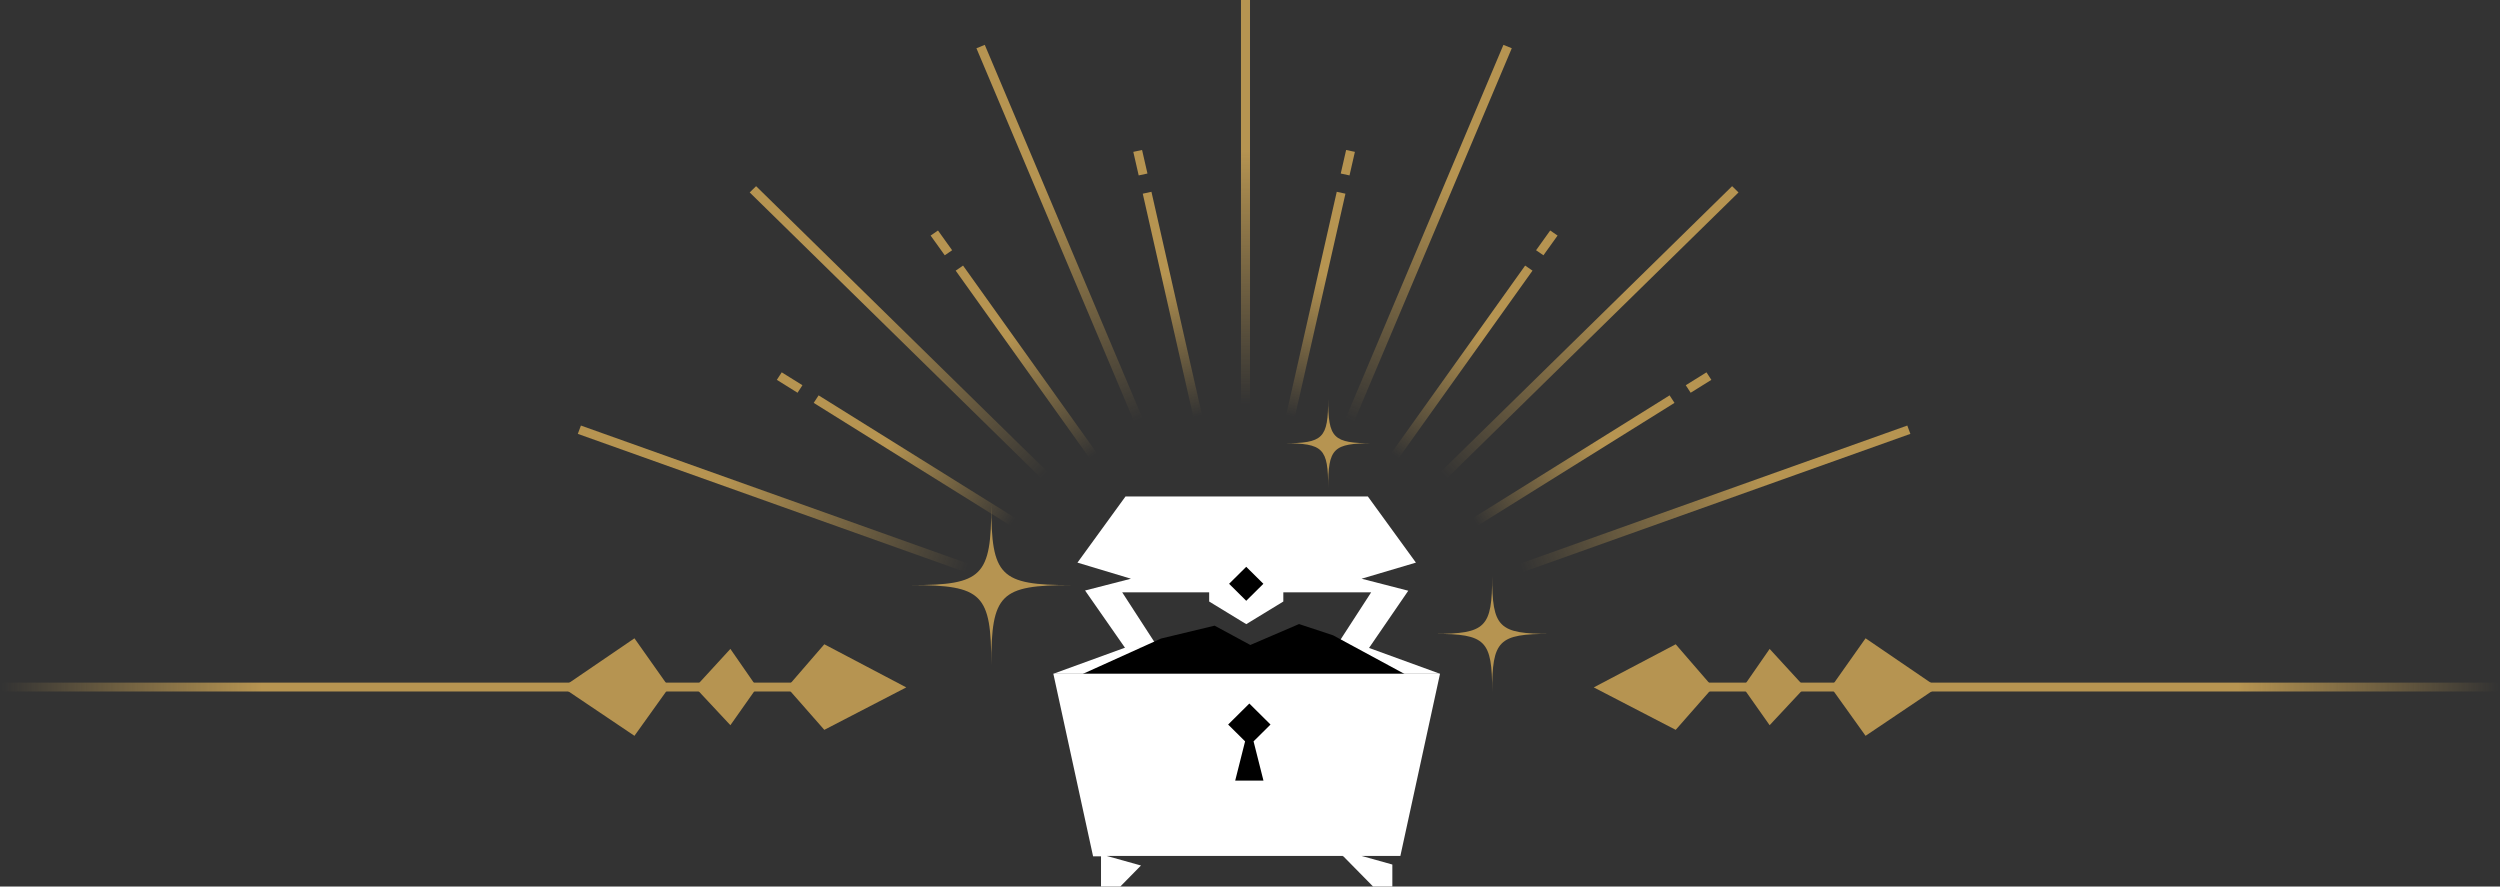 <svg width="282" height="100" viewBox="0 0 282 100" fill="none" xmlns="http://www.w3.org/2000/svg">
<rect x="0" y="0" width="282" height="100" fill="#333333" stroke="none"/>
<path d="M71.566 83L63.45 77.537L71.566 72L75.474 77.537L71.566 83Z" fill="#B69451"/>
<path d="M82.387 81.803L78.404 77.537L82.387 73.197L85.393 77.537L82.387 81.803Z" fill="#B69451"/>
<path d="M92.983 82.327L88.775 77.538L92.983 72.674L102.226 77.538L92.983 82.327Z" fill="#B69451"/>
<rect width="97.959" height="1" transform="matrix(-1 0 0 1 98.144 77)" fill="url(#paint0_linear_4740_7709)"/>
<path d="M210.436 83L218.552 77.537L210.436 72L206.528 77.537L210.436 83Z" fill="#B69451"/>
<path d="M199.615 81.803L203.598 77.537L199.615 73.197L196.609 77.537L199.615 81.803Z" fill="#B69451"/>
<path d="M189.019 82.327L193.227 77.538L189.019 72.674L179.776 77.538L189.019 82.327Z" fill="#B69451"/>
<rect x="183.858" y="77" width="97.959" height="1" fill="url(#paint1_linear_4740_7709)"/>
<rect width="1.003" height="27.201" transform="matrix(-0.977 -0.212 -0.221 0.975 151.766 21.848)" fill="url(#paint2_linear_4740_7709)"/>
<rect width="1.012" height="2.724" transform="matrix(-0.978 -0.21 -0.223 0.975 152.833 17.13)" fill="#B69451"/>
<rect width="1.007" height="27.358" transform="matrix(-0.825 -0.566 -0.581 0.814 172.867 30.528)" fill="url(#paint3_linear_4740_7709)"/>
<rect width="1.009" height="2.74" transform="matrix(-0.825 -0.565 -0.582 0.813 175.695 26.57)" fill="#B69451"/>
<rect width="1.014" height="27.556" transform="matrix(-0.545 -0.838 -0.848 0.529 188.883 45.445)" fill="url(#paint4_linear_4740_7709)"/>
<rect width="1.012" height="2.751" transform="matrix(-0.546 -0.838 -0.849 0.529 193.042 42.847)" fill="#B69451"/>
<rect width="1.017" height="48.145" transform="matrix(-0.927 -0.376 -0.389 0.921 170.529 5.443)" fill="url(#paint5_linear_4740_7709)"/>
<rect width="1.01" height="48.492" transform="matrix(-0.714 -0.7 -0.714 0.7 196.104 21.707)" fill="url(#paint6_linear_4740_7709)"/>
<rect width="1.002" height="48.866" transform="matrix(-0.348 -0.937 -0.942 0.336 215.491 48.94)" fill="url(#paint7_linear_4740_7709)"/>
<rect width="1.003" height="27.201" transform="matrix(0.977 -0.212 0.221 0.975 128.903 21.848)" fill="url(#paint8_linear_4740_7709)"/>
<rect width="1.012" height="2.724" transform="matrix(0.978 -0.21 0.223 0.975 127.836 17.13)" fill="#B69451"/>
<rect width="1.007" height="27.358" transform="matrix(0.825 -0.566 0.581 0.814 107.802 30.528)" fill="url(#paint9_linear_4740_7709)"/>
<rect width="1.009" height="2.74" transform="matrix(0.825 -0.565 0.582 0.813 104.974 26.57)" fill="#B69451"/>
<rect width="1.014" height="27.556" transform="matrix(0.545 -0.838 0.848 0.529 91.786 45.445)" fill="url(#paint10_linear_4740_7709)"/>
<rect width="1.012" height="2.751" transform="matrix(0.546 -0.838 0.849 0.529 87.627 42.847)" fill="#B69451"/>
<rect width="1.017" height="48.145" transform="matrix(0.927 -0.376 0.389 0.921 110.14 5.443)" fill="url(#paint11_linear_4740_7709)"/>
<rect width="1.01" height="48.492" transform="matrix(0.714 -0.7 0.714 0.7 84.565 21.707)" fill="url(#paint12_linear_4740_7709)"/>
<rect width="1.002" height="48.866" transform="matrix(0.348 -0.937 0.942 0.336 65.178 48.94)" fill="url(#paint13_linear_4740_7709)"/>
<rect width="1.02" height="48" transform="matrix(-1 0 0 1 141.001 0)" fill="url(#paint14_linear_4740_7709)"/>
<path d="M153.587 65.28L159.715 63.464L154.294 56H140.626H126.958L121.537 63.464L127.57 65.28L122.396 66.609L126.934 73.118L130.617 73.038L126.584 66.815H140.626H154.667L150.635 73.038L154.406 73.118L158.854 66.633L153.587 65.28Z" fill="white"/>
<path d="M126.958 73.038L118.817 76.001H140.626V73.038H126.958Z" fill="white"/>
<path d="M154.294 73.038L162.434 76.001H140.626V73.038H154.294Z" fill="white"/>
<path d="M122.127 76.023H158.435L150.377 71.664L146.531 70.393L141.036 72.754L137.007 70.574L130.964 72.027L122.127 76.023Z" fill="black"/>
<path d="M153.587 96.549H157.962L162.434 76H140.626H118.817L123.299 96.592H124.194V100H126.37L128.702 97.629L124.834 96.549H151.475V96.592H151.53L154.883 100H157.057V97.519L153.587 96.549Z" fill="white"/>
<path d="M140.577 60.526H136.394V67.852L140.577 70.404L144.759 67.852V60.526H140.577Z" fill="white"/>
<path d="M142.509 65.852L140.575 63.935L138.642 65.852L140.575 67.77L142.509 65.852Z" fill="black"/>
<path d="M143.314 81.729L140.924 79.358L138.534 81.729L140.446 83.625L139.331 88.05H142.518L141.402 83.625L143.314 81.729Z" fill="black"/>
<path d="M102.817 66C110.82 66 111.817 65.001 111.817 57C111.817 65.001 112.819 66 120.817 66C112.815 66 111.817 66.999 111.817 75C111.817 66.999 110.816 66 102.817 66Z" fill="#B69451"/>
<path d="M161.817 71.5C167.597 71.5 168.317 70.779 168.317 65C168.317 70.779 169.041 71.5 174.817 71.5C169.038 71.5 168.317 72.221 168.317 78C168.317 72.221 167.594 71.5 161.817 71.5Z" fill="#B69451"/>
<path d="M144.817 50C149.263 50 149.817 49.445 149.817 45C149.817 49.445 150.374 50 154.817 50C150.371 50 149.817 50.555 149.817 55C149.817 50.555 149.261 50 144.817 50Z" fill="#B69451"/>
<defs>
<linearGradient id="paint0_linear_4740_7709" x1="0" y1="0.5" x2="97.959" y2="0.5" gradientUnits="userSpaceOnUse">
<stop offset="0.7" stop-color="#B69451"/>
<stop offset="1" stop-color="#B69451" stop-opacity="0"/>
</linearGradient>
<linearGradient id="paint1_linear_4740_7709" x1="183.858" y1="77.5" x2="281.818" y2="77.5" gradientUnits="userSpaceOnUse">
<stop offset="0.7" stop-color="#B69451"/>
<stop offset="1" stop-color="#B69451" stop-opacity="0"/>
</linearGradient>
<linearGradient id="paint2_linear_4740_7709" x1="0.502" y1="0" x2="0.502" y2="27.201" gradientUnits="userSpaceOnUse">
<stop offset="0.35" stop-color="#B69451"/>
<stop offset="0.95" stop-color="#B69451" stop-opacity="0"/>
</linearGradient>
<linearGradient id="paint3_linear_4740_7709" x1="0.504" y1="0" x2="0.504" y2="27.358" gradientUnits="userSpaceOnUse">
<stop offset="0.35" stop-color="#B69451"/>
<stop offset="0.95" stop-color="#B69451" stop-opacity="0"/>
</linearGradient>
<linearGradient id="paint4_linear_4740_7709" x1="0.507" y1="0" x2="0.507" y2="27.556" gradientUnits="userSpaceOnUse">
<stop offset="0.35" stop-color="#B69451"/>
<stop offset="0.95" stop-color="#B69451" stop-opacity="0"/>
</linearGradient>
<linearGradient id="paint5_linear_4740_7709" x1="0.509" y1="0" x2="0.509" y2="48.145" gradientUnits="userSpaceOnUse">
<stop offset="0.35" stop-color="#B69451"/>
<stop offset="0.95" stop-color="#B69451" stop-opacity="0"/>
</linearGradient>
<linearGradient id="paint6_linear_4740_7709" x1="0.505" y1="0" x2="0.505" y2="48.492" gradientUnits="userSpaceOnUse">
<stop offset="0.35" stop-color="#B69451"/>
<stop offset="0.95" stop-color="#B69451" stop-opacity="0"/>
</linearGradient>
<linearGradient id="paint7_linear_4740_7709" x1="0.501" y1="0" x2="0.501" y2="48.866" gradientUnits="userSpaceOnUse">
<stop offset="0.35" stop-color="#B69451"/>
<stop offset="0.95" stop-color="#B69451" stop-opacity="0"/>
</linearGradient>
<linearGradient id="paint8_linear_4740_7709" x1="0.502" y1="0" x2="0.502" y2="27.201" gradientUnits="userSpaceOnUse">
<stop offset="0.35" stop-color="#B69451"/>
<stop offset="0.95" stop-color="#B69451" stop-opacity="0"/>
</linearGradient>
<linearGradient id="paint9_linear_4740_7709" x1="0.504" y1="0" x2="0.504" y2="27.358" gradientUnits="userSpaceOnUse">
<stop offset="0.35" stop-color="#B69451"/>
<stop offset="0.95" stop-color="#B69451" stop-opacity="0"/>
</linearGradient>
<linearGradient id="paint10_linear_4740_7709" x1="0.507" y1="0" x2="0.507" y2="27.556" gradientUnits="userSpaceOnUse">
<stop offset="0.35" stop-color="#B69451"/>
<stop offset="0.95" stop-color="#B69451" stop-opacity="0"/>
</linearGradient>
<linearGradient id="paint11_linear_4740_7709" x1="0.509" y1="0" x2="0.509" y2="48.145" gradientUnits="userSpaceOnUse">
<stop offset="0.35" stop-color="#B69451"/>
<stop offset="0.95" stop-color="#B69451" stop-opacity="0"/>
</linearGradient>
<linearGradient id="paint12_linear_4740_7709" x1="0.505" y1="0" x2="0.505" y2="48.492" gradientUnits="userSpaceOnUse">
<stop offset="0.35" stop-color="#B69451"/>
<stop offset="0.95" stop-color="#B69451" stop-opacity="0"/>
</linearGradient>
<linearGradient id="paint13_linear_4740_7709" x1="0.501" y1="0" x2="0.501" y2="48.866" gradientUnits="userSpaceOnUse">
<stop offset="0.35" stop-color="#B69451"/>
<stop offset="0.95" stop-color="#B69451" stop-opacity="0"/>
</linearGradient>
<linearGradient id="paint14_linear_4740_7709" x1="0.51" y1="0" x2="0.51" y2="48" gradientUnits="userSpaceOnUse">
<stop offset="0.35" stop-color="#B69451"/>
<stop offset="0.95" stop-color="#B69451" stop-opacity="0"/>
</linearGradient>
</defs>
</svg>
